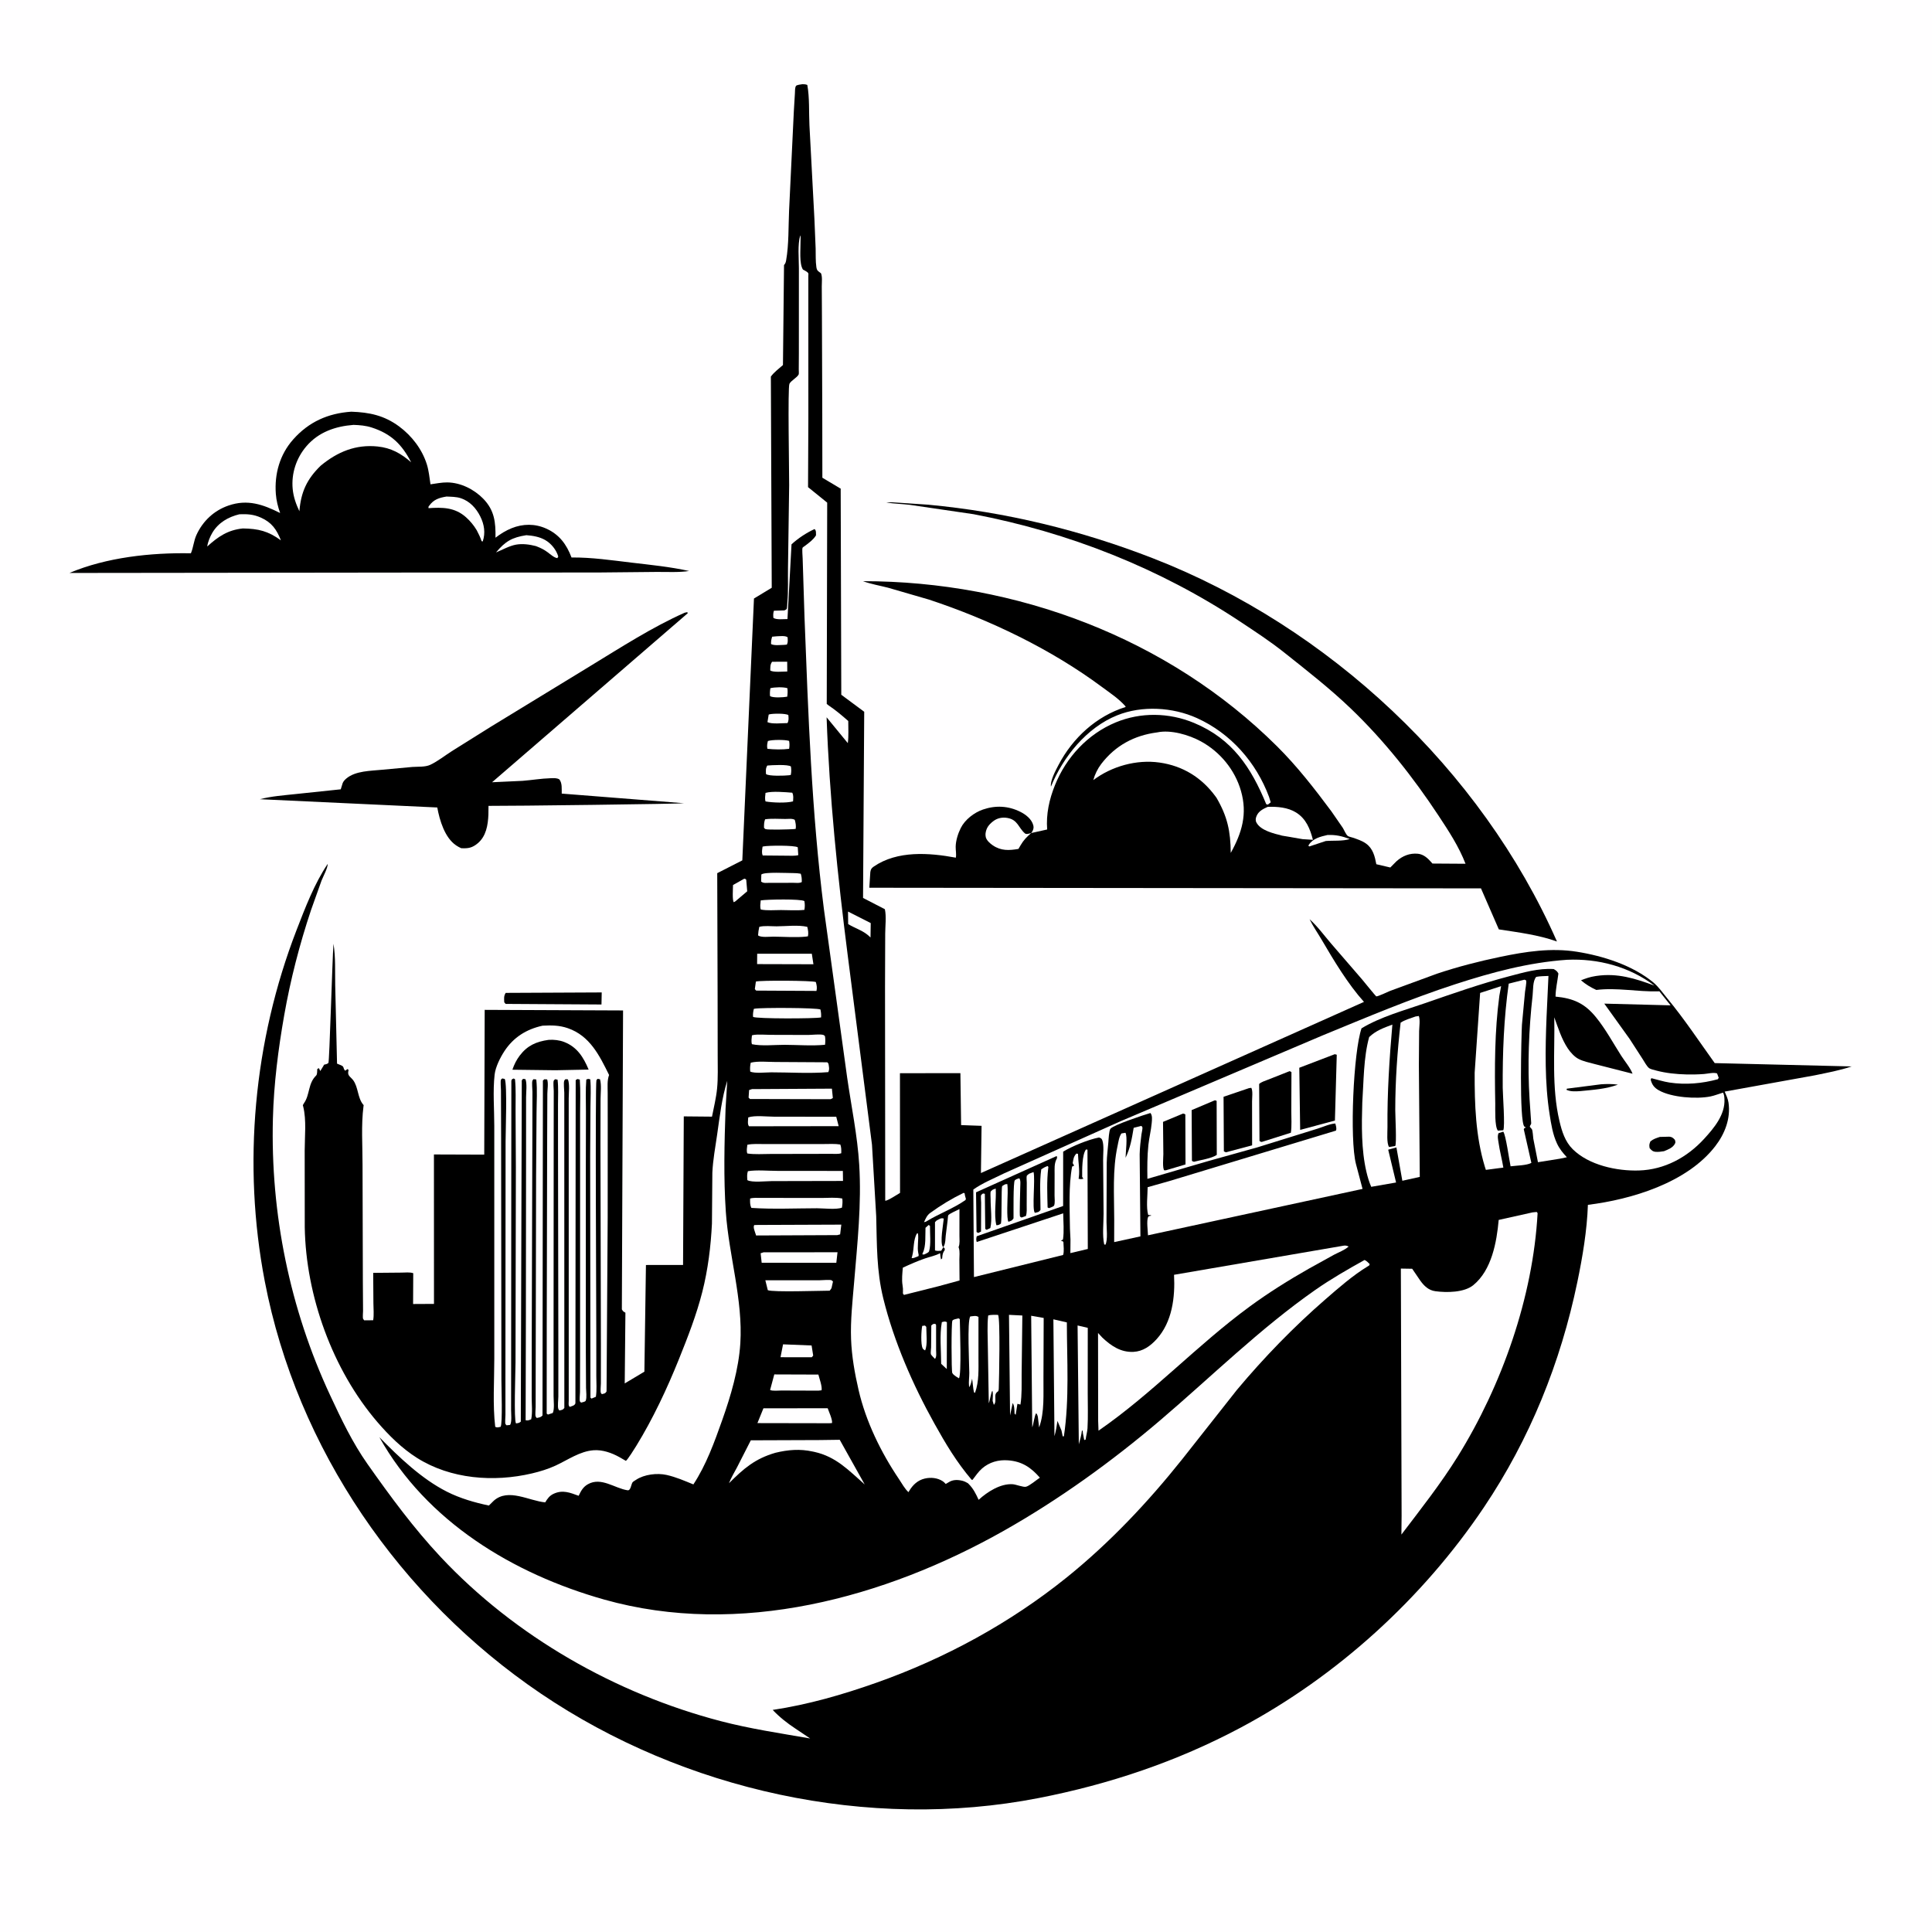 <svg version="1.1" xmlns="http://www.w3.org/2000/svg" style="display: block;" viewBox="0 0 2048 2048" width="1024" height="1024">
<path transform="translate(0,0)" fill="rgb(255,254,255)" d="M -0 -0 L 2048 0 L 2048 2048 L -0 2048 L -0 -0 z"/>
<path transform="translate(0,0)" fill="rgb(0,0,0)" d="M 536.071 1052.5 L 637.846 1052.02 L 637.593 1064.8 L 536 1064.18 L 534.544 1062.5 C 534.362 1058.67 533.898 1055.81 536.071 1052.5 z"/>
<path transform="translate(0,0)" fill="rgb(0,0,0)" d="M 725.804 649.5 L 728.499 648.898 L 729.08 650 L 521.618 829.217 L 553.912 827.726 C 563.795 826.96 573.696 825.235 583.599 824.95 C 586.915 824.855 589.907 824.492 592.909 826.163 C 596.122 830.176 595.343 836.291 595.461 841.24 L 725 851.454 C 723.8 852.164 538.354 854.447 517.832 854.257 L 517.732 863.685 C 517.238 874.591 515.371 886.361 506.5 893.86 C 500.684 898.777 496.264 899.552 488.882 899.12 C 486.991 898.305 485.242 897.322 483.536 896.173 C 471.458 888.04 466.022 869.579 463.528 855.962 L 275.524 847.198 C 287.78 844.013 300.949 843.076 313.5 841.725 L 361.204 836.707 L 363.278 830.033 C 364.105 828.096 365.579 826.562 367.167 825.224 C 376.876 817.045 392.989 817.191 405.156 815.961 L 437.21 812.997 C 443.172 812.577 450.756 813.262 456.169 810.7 C 464.091 806.95 471.538 800.982 478.943 796.249 L 520.403 770.298 L 626.502 705.535 C 658.41 686.125 691.633 664.654 725.804 649.5 z"/>
<path transform="translate(0,0)" fill="rgb(0,0,0)" d="M 372.393 436.416 C 391.6 437.065 407.311 440.386 423 451.985 C 436.548 462.002 447.464 476.202 452.508 492.36 C 454.581 499.002 455.291 506.505 456.336 513.392 C 462.091 512.598 468.38 511.311 474.176 511.379 C 488.355 511.547 502.543 518.699 512.297 528.715 C 524.216 540.954 525.494 553.752 525.236 569.987 C 530.678 565.846 535.98 562.489 542.345 559.922 C 554.263 555.114 567.066 554.971 578.916 560.281 C 592.831 566.517 600.599 577.032 605.827 590.961 C 627.071 590.752 648.447 593.909 669.512 596.414 C 689.723 598.817 710.659 600.853 730.504 605.289 C 719.287 606.993 706.864 606.155 695.491 606.273 L 633.287 606.88 L 431.959 606.936 L 73.628 607.364 C 112.864 590.784 160.023 585.714 202.349 586.526 C 205.002 580.314 205.316 573.443 208.291 566.966 C 215.03 552.295 226.827 541.205 242.173 535.909 C 262.408 528.925 278.819 534.748 296.946 543.818 C 294.625 537.251 292.919 530.557 292.4 523.595 C 290.824 502.453 296.52 481.949 310.717 465.904 C 327.29 447.174 347.749 438.093 372.393 436.416 z"/>
<path transform="translate(0,0)" fill="rgb(255,254,255)" d="M 557.944 567.325 C 564.781 567.83 571.694 568.944 577.75 572.357 C 584.24 576.014 589.797 582.889 591.802 590 L 590.786 591.66 C 587.214 591.125 583.351 587.466 580.398 585.32 C 576.799 582.703 573.461 580.966 569.347 579.379 L 567.917 578.835 C 561.295 577.119 553.845 576.127 547.041 577.334 C 540.038 578.576 532.414 582.884 525.788 585.616 C 535.633 573.847 542.735 569.679 557.944 567.325 z"/>
<path transform="translate(0,0)" fill="rgb(255,254,255)" d="M 473.302 526.356 C 478.272 526.589 483.753 526.543 488.5 528.128 C 497.997 531.297 504.72 538.686 509.103 547.433 C 513.32 555.849 514.798 564.923 511.701 573.983 L 510.5 573.652 C 509.184 569.549 507.388 565.961 505.399 562.158 C 502.305 556.925 498.402 552.224 493.855 548.195 C 482.024 537.713 468.887 537.69 454.224 538.686 C 454.257 536.819 453.951 537.491 454.811 536.279 C 459.653 529.459 465.333 527.69 473.302 526.356 z"/>
<path transform="translate(0,0)" fill="rgb(255,254,255)" d="M 253.82 545.14 C 262.208 544.832 268.721 545.199 276.539 548.681 C 288.116 553.837 293.287 561.375 297.783 572.796 C 284.358 562.983 273.908 560.405 257.387 560.181 C 241.514 561.8 231.217 568.838 219.696 579.299 C 220.225 574.662 222.712 568.765 225.09 564.759 C 231.483 553.988 241.992 547.982 253.82 545.14 z"/>
<path transform="translate(0,0)" fill="rgb(255,254,255)" d="M 374.734 450.401 C 381.428 450.633 387.589 451.108 394 453.173 C 414.555 459.792 426.055 471.049 435.844 490.04 C 425.122 480.688 414.643 474.78 400.295 473.299 C 376.995 470.892 357.659 479.018 339.987 493.625 C 325.328 507.806 318.98 521.625 317.371 541.954 C 313.771 534.353 311.072 526.788 310.264 518.385 C 308.675 501.867 314.105 485.547 324.821 473.01 C 337.679 457.968 355.634 451.863 374.734 450.401 z"/>
<path transform="translate(0,0)" fill="rgb(0,0,0)" d="M 1361.45 691.809 C 1346.65 680.009 1330.82 669.668 1315.07 659.214 C 1229.44 602.376 1132.93 564.295 1032.02 545.065 L 964.45 535.148 C 956.125 534.157 947.772 534.027 939.5 532.654 C 944.017 532.044 948.826 532.787 953.38 532.946 L 984 535.008 C 1066.28 542.724 1145.63 562.004 1222.56 591.962 C 1408.34 664.309 1570 815.25 1650.44 998.023 C 1630.57 990.941 1609.54 988.395 1588.83 985.18 L 1569.89 941.712 L 921.51 941.042 L 922.582 924.466 C 923.042 921.57 923.667 920.345 926.23 918.587 C 951.292 901.395 985.052 903.938 1013.23 909.17 C 1013.92 905.511 1012.99 901.27 1013.06 897.5 C 1013.17 891.077 1015.52 883.62 1018.39 877.849 C 1022.83 868.878 1032.57 861.376 1041.94 858.152 C 1055.35 853.535 1068.85 854.17 1081.62 860.577 C 1087.48 863.515 1093.65 868.3 1095.37 874.989 C 1096.01 877.484 1095.39 879.62 1094.02 881.776 L 1093.09 883.063 L 1110.04 879.291 C 1108.79 863.009 1112.25 847.342 1118.31 832.302 C 1130.22 802.707 1153.01 778.145 1182.59 765.828 C 1209.19 754.754 1239.23 755.322 1265.73 766.327 C 1306.21 783.133 1326.28 813.551 1342.28 852.5 L 1344 852.913 L 1347.02 850.5 L 1345.22 844.686 C 1331.62 808.111 1304.58 777.364 1268.81 761.197 C 1243.13 749.594 1210.59 747.671 1184.25 758.264 C 1151.94 771.26 1126.92 802.284 1114.03 833.858 C 1113.14 827.531 1119.12 816.542 1122.07 810.906 C 1137.07 782.277 1162.07 759.21 1193.17 749.433 L 1193.01 748.666 C 1185.92 740.612 1176.88 734.721 1168.32 728.362 C 1113.98 687.989 1049.05 656.887 984.947 635.649 L 941.279 622.974 C 932.47 620.73 923.285 619.172 914.745 616.069 C 1076.78 616.016 1238.08 676.11 1353.75 791.149 C 1375.17 812.45 1393.37 835.912 1411.37 860.107 L 1423.43 877.571 C 1424.85 879.849 1426.75 884.749 1428.84 886.24 C 1429.82 886.942 1432.53 887.459 1433.73 887.869 C 1438.59 889.523 1443.75 891.147 1447.96 894.159 C 1455.42 899.495 1457.35 907.639 1458.96 916.107 L 1473.78 919.577 L 1480.34 912.96 C 1486.71 907.28 1494.37 904.164 1503 905.005 C 1509.19 905.607 1513.65 909.876 1517.53 914.346 L 1518.42 915.392 L 1553.51 915.623 C 1546.56 897.518 1535.61 880.832 1524.96 864.687 C 1498.05 823.887 1467.29 785.02 1431.98 751.144 C 1409.89 729.959 1385.39 710.836 1361.45 691.809 z"/>
<path transform="translate(0,0)" fill="rgb(255,254,255)" d="M 1407.13 885.139 C 1416.3 884.794 1422.2 886.273 1430.83 889.356 C 1423.64 891.883 1413.11 890.825 1405.33 891.512 L 1388 897.264 L 1386.9 896.5 L 1387.36 895.614 C 1391.68 888.781 1399.76 886.831 1407.13 885.139 z"/>
<path transform="translate(0,0)" fill="rgb(255,254,255)" d="M 1044.67 884 C 1045.27 877.923 1048.05 874.211 1052.88 870.5 C 1057.3 867.105 1062.55 866.107 1068 867.071 C 1078.99 869.017 1079.63 877.633 1086.55 883.5 C 1088.03 884.75 1091.54 883.485 1093.09 883.063 C 1088.38 887.217 1085.04 890.52 1081.87 896 L 1079.59 899.894 C 1069.64 901.587 1061.08 902.062 1052.29 896.017 C 1049.49 894.088 1045.9 890.941 1044.99 887.5 C 1044.68 886.322 1044.7 885.195 1044.67 884 z"/>
<path transform="translate(0,0)" fill="rgb(255,254,255)" d="M 1343.87 855.282 C 1354.07 854.965 1365.04 855.803 1373.91 861.295 C 1384.54 867.874 1388.8 878.775 1391.75 890.228 L 1380.76 889.531 L 1359.07 885.817 C 1350.48 883.612 1336.34 880.437 1331.86 871.897 C 1330.62 869.534 1331.04 867.27 1332.05 864.902 C 1334.24 859.784 1339.07 857.443 1343.87 855.282 z"/>
<path transform="translate(0,0)" fill="rgb(255,254,255)" d="M 1226.67 776.368 C 1241.1 773.301 1260.34 778.983 1273 785.892 C 1293.33 796.988 1309.04 815.995 1315.46 838.354 C 1322.48 862.805 1316.57 882.67 1304.64 904.122 C 1304.45 881.252 1301.15 865.609 1289.6 845.788 L 1288.45 844.191 C 1273.79 824.217 1253.82 811.836 1229.18 808.341 C 1204.8 804.882 1178.51 812.237 1158.95 826.946 C 1160.58 820.864 1163.57 814.774 1167.4 809.771 C 1182.41 790.211 1202.47 779.502 1226.67 776.368 z"/>
<path transform="translate(0,0)" fill="rgb(0,0,0)" d="M 850.673 89.24 C 852.62 89.235 853.947 89.367 855.779 90.038 C 858.251 103.411 857.382 119.311 858.051 132.954 L 863.32 232.209 L 864.613 263.387 C 864.801 269.785 864.435 276.71 865.368 283.031 C 865.969 287.104 867.129 287.284 870.303 289.711 C 871.875 293.525 871.089 299.499 871.111 303.608 L 871.28 334.867 L 871.643 439.755 L 871.742 506.406 L 890.351 517.532 L 891.161 517.906 L 891.793 736.475 L 916.103 754.51 L 914.868 951.864 L 937.988 963.794 C 939.696 971.299 938.396 981.754 938.355 989.631 L 938.159 1045.9 L 938.379 1272.8 C 940.877 1273.08 951.248 1266.12 954.076 1264.53 L 953.983 1137.66 L 1018.06 1137.57 L 1018.82 1192.65 L 1040.5 1193.43 L 1039.83 1243.48 L 1445.87 1062.05 C 1428.75 1042.98 1413.95 1018.24 1400.98 996.11 C 1396.76 988.904 1391.83 981.919 1388.21 974.41 C 1396.68 981.971 1403.61 991.575 1411.01 1000.19 L 1443.85 1038.22 C 1444.96 1039.55 1458.47 1056.15 1458.85 1056.2 C 1460.7 1056.44 1470.95 1051.42 1473.33 1050.49 L 1523.13 1032.21 C 1545.2 1024.82 1567.63 1019.05 1590.4 1014.31 C 1617.31 1008.7 1644.28 1004.53 1671.72 1008.91 C 1699.59 1013.37 1730.68 1023.27 1752.73 1041.54 C 1758.15 1046.04 1762.73 1052.66 1767.22 1058.1 C 1785.52 1080.25 1800.97 1103.63 1817.67 1126.93 L 1962.82 1130.46 C 1950.22 1134.75 1936.65 1137.19 1923.64 1139.91 L 1828.23 1157.14 C 1829.86 1160.87 1831.68 1164.78 1832.28 1168.83 C 1834.74 1185.68 1828.38 1201.91 1818.19 1215.09 C 1788.32 1253.75 1729.7 1271.44 1683.24 1277.18 C 1682.32 1304.3 1677.56 1332.46 1672.05 1359 C 1654.29 1444.52 1621.76 1525.31 1572.97 1597.88 C 1508.13 1694.32 1417.63 1776.78 1314.95 1831.46 C 1247.5 1867.38 1175.76 1891.45 1100.87 1906.03 C 920.533 1941.16 725.02 1897.96 573.25 1795.21 C 424.195 1694.3 314.775 1535.78 280.668 1358.2 C 256.884 1234.36 268.874 1103.57 314.349 985.952 C 323.379 962.595 333.346 936.467 347.402 915.724 C 347.378 920.339 342.559 929.08 340.814 933.549 L 329.724 964.648 C 317.56 1001.03 307.896 1038.46 301.258 1076.25 C 294.924 1112.31 290.27 1148.86 289.3 1185.5 C 286.624 1286.55 307.244 1387.38 349.938 1479 C 361.633 1504.1 373.581 1529.24 389.596 1551.96 C 413.789 1586.27 438.38 1619.79 467.142 1650.48 C 546.075 1734.72 652.506 1795.33 763.857 1824.44 C 795.072 1832.6 827.036 1837.32 858.79 1842.85 L 843.254 1832.43 C 834.669 1826.79 826.115 1820.05 819.086 1812.58 C 856.657 1806.96 893.236 1796.39 929.008 1783.75 C 1001.56 1758.12 1070.59 1720.58 1130.63 1672.25 C 1176.22 1635.55 1216.87 1592.42 1253.29 1546.71 L 1311.26 1473.22 C 1339.98 1438.94 1371.25 1406.66 1405.02 1377.33 C 1418.95 1365.23 1434.1 1351.94 1449.87 1342.38 C 1451.8 1341.2 1451.1 1342.04 1451.95 1340 C 1450.24 1338.31 1448.74 1336.63 1446.5 1335.63 C 1428.79 1345.5 1410.78 1355.81 1394.16 1367.44 C 1335.21 1408.7 1284.28 1459.21 1229.66 1505.73 C 1178.49 1549.31 1122.42 1589.74 1063.88 1622.78 C 937.755 1693.96 783.584 1735.94 640.466 1695.6 C 544.05 1668.42 452.211 1613.02 402.147 1523.5 C 423.123 1544.8 446.936 1567.71 473.761 1581.26 C 487.675 1588.3 503.027 1592.75 518.229 1595.94 L 523.5 1590.75 C 538.913 1577.2 560.769 1591 577.939 1592.57 C 580.338 1588.62 582.492 1585.51 586.793 1583.5 C 596.376 1579.02 604.161 1582.21 613.385 1585.6 C 615.893 1580.42 618.038 1576.24 623.244 1573.32 C 637.347 1565.39 651.633 1577.71 665.228 1579.76 C 668.635 1580.28 668.91 1573.77 670.528 1571.32 C 671.013 1570.59 673.487 1569.16 674.235 1568.66 C 682.844 1562.9 696.58 1561.24 706.636 1563.5 C 716.659 1565.76 725.529 1569.68 735.007 1573.54 C 748.595 1552.93 757.382 1528.51 765.599 1505.32 C 774.696 1479.65 783.059 1451.3 784.777 1424 C 787.688 1377.75 772.585 1330.84 769.417 1284.78 C 766.946 1248.85 767.875 1211.51 769.114 1175.5 L 770.925 1145.69 C 765.161 1163.74 762.901 1183.98 760.2 1202.71 C 758.303 1215.87 755.712 1229.76 755.122 1243.02 L 754.69 1297.02 C 753.534 1321.16 750.462 1345.88 744.514 1369.32 C 738.302 1393.8 729.092 1417.4 719.678 1440.79 C 707.075 1472.12 692.126 1503.97 674.432 1532.78 C 673.136 1534.89 664.856 1548.19 663.413 1548.55 C 663.355 1548.56 657.206 1544.95 656.591 1544.61 C 648.39 1540.07 638.769 1536.64 629.262 1537.32 C 614.743 1538.36 601.982 1547.54 589.119 1553.5 C 581.086 1557.22 572.423 1559.88 563.816 1561.9 C 523.324 1571.4 477.65 1567.94 442.087 1545.46 C 426.046 1535.32 412.296 1521.71 399.992 1507.38 C 352.556 1452.1 324.237 1373.7 323.054 1300.93 L 322.979 1219.65 C 323.003 1204.84 324.98 1187.46 321.439 1173.12 L 321.016 1171.5 L 322.315 1169.3 C 328.577 1160.47 326.413 1148.49 335.115 1140.12 C 336.433 1138.85 336.151 1135.14 336.308 1133.24 L 338 1132.23 L 338.896 1134 L 339.5 1135.37 L 342.888 1129.82 L 343.5 1128.63 C 345.282 1128.2 346.722 1128.04 348.127 1126.76 C 349.225 1125.77 352.254 1017.3 353.509 1000.41 C 355.836 1014.53 355.033 1030.09 355.333 1044.4 L 357.276 1127.5 C 358.528 1128.06 362.772 1129.54 363.5 1130.48 C 364.762 1132.1 363.912 1133.18 366 1134.99 L 368.249 1133.3 L 369.5 1134.1 L 369.09 1136.5 C 368.6 1140.5 372.127 1142.01 374.386 1145.07 C 379.907 1152.57 378.971 1163.65 384.923 1170.84 L 385.5 1171.48 L 385.327 1172.61 C 382.73 1192.74 384.348 1214.4 384.304 1234.73 L 384.643 1359.28 L 384.851 1389.59 C 384.862 1391.43 384.315 1396.45 384.903 1398 C 385.145 1398.64 385.738 1399.07 386.155 1399.61 L 395.581 1399.52 C 396.541 1393.89 395.861 1387.26 395.827 1381.52 L 395.609 1349.29 L 425.457 1349.02 C 429.423 1349.02 434.362 1348.36 438.052 1349.63 L 437.895 1382.3 L 460.039 1382.19 L 459.991 1223.78 L 513.314 1223.96 L 513.791 1070.5 L 660.47 1071.12 L 659.195 1388 C 659.986 1389.42 660.379 1389.98 661.813 1390.86 L 662.962 1391.5 L 662.237 1466.49 L 683.077 1454.03 L 684.722 1340.95 L 724.07 1340.9 L 724.839 1183.41 L 754.744 1183.69 C 756.667 1173.88 759.166 1163.86 760.139 1153.91 C 761.264 1142.41 760.747 1130.52 760.781 1118.97 L 760.694 1057.03 L 760.295 925.599 L 786.885 912.028 L 799.238 634.453 L 818.072 623.046 L 817.15 399.206 C 820.502 394.531 825.661 390.761 829.966 386.957 L 831.093 281 C 832.527 279.328 832.947 278.186 833.331 276 C 836.301 259.081 835.69 240.373 836.464 223.208 L 841.5 117.906 L 842.635 99.067 C 842.793 96.688 842.543 93.344 843.684 91.217 C 844.403 89.878 849.087 89.549 850.673 89.24 z"/>
<path transform="translate(0,0)" fill="rgb(255,254,255)" d="M 972.003 1307.5 L 973.126 1307.49 C 973.991 1314.29 972.023 1321.73 973.441 1328.43 C 973.896 1330.57 973.823 1329.41 973.719 1331.5 L 968.656 1333.5 L 966.349 1333.69 L 966.583 1332.87 L 966.954 1331.5 C 969.13 1323.73 967.874 1314.43 972.003 1307.5 z"/>
<path transform="translate(0,0)" fill="rgb(255,254,255)" d="M 977.587 1405.5 L 980.502 1405.14 L 981.891 1406.5 C 981.879 1413.32 983.435 1425.48 980.645 1431.5 C 979.596 1430.81 978.653 1430.44 978.057 1429.26 C 975.865 1424.92 976.581 1410.35 977.587 1405.5 z"/>
<path transform="translate(0,0)" fill="rgb(255,254,255)" d="M 984.43 1298.5 L 985.818 1299.5 C 985.67 1307.17 987.076 1319.35 984.847 1326.42 C 984.373 1327.92 980.931 1329.12 979.5 1329.87 L 977.673 1329.64 L 978.182 1328.16 C 981.773 1320.91 980.684 1309.76 981.069 1301.5 L 984.43 1298.5 z"/>
<path transform="translate(0,0)" fill="rgb(255,254,255)" d="M 823.226 674.495 C 826.483 674.445 832.223 673.574 834.882 675.5 C 835.021 678.447 835.453 680.579 834.15 683.308 L 831.25 683.598 C 827.3 683.642 820.819 684.583 817.347 682.746 C 817.256 679.741 817.615 677.808 818.5 674.931 L 823.226 674.495 z"/>
<path transform="translate(0,0)" fill="rgb(255,254,255)" d="M 989.175 1403.5 L 991.428 1403.29 L 992.293 1404.5 L 992.314 1431.43 C 992.317 1434.53 993.048 1438.04 991.126 1440.5 C 990.111 1439.33 987.255 1436.79 986.78 1435.5 C 986.339 1434.31 986.98 1429.93 987.014 1428.34 L 987.21 1405.03 L 989.175 1403.5 z"/>
<path transform="translate(0,0)" fill="rgb(255,254,255)" d="M 818.412 701.5 L 834.468 701.426 L 834.547 711.821 C 830.237 711.81 819.658 712.974 816.5 710.698 C 816.658 706.839 816.276 704.781 818.412 701.5 z"/>
<path transform="translate(0,0)" fill="rgb(255,254,255)" d="M 816.633 729.5 C 821.302 728.408 830.093 728.078 834.67 729.5 C 835.075 732.697 834.93 735.322 834.5 738.51 C 830.532 739.273 819.631 739.969 816.271 737.922 C 815.983 734.875 816.154 732.527 816.633 729.5 z"/>
<path transform="translate(0,0)" fill="rgb(255,254,255)" d="M 814.831 757.5 L 815.653 757.218 C 819.323 756.282 832.793 756.095 835.679 758.005 C 835.955 761.219 836.304 763.503 834.785 766.5 C 829.164 766.507 818.378 767.819 813.532 765.5 L 814.831 757.5 z"/>
<path transform="translate(0,0)" fill="rgb(255,254,255)" d="M 813.986 785.5 C 818.309 784.038 832.201 783.951 836.5 785.38 C 837.016 788.522 836.992 790.633 836.5 793.78 C 829.592 794.722 820.43 794.564 813.5 793.763 C 812.805 790.649 813.291 788.518 813.986 785.5 z"/>
<path transform="translate(0,0)" fill="rgb(255,254,255)" d="M 788.867 931.5 C 790.311 931.615 789.55 931.387 791.031 932.5 L 792.077 944.804 L 779.452 955.5 L 777.867 956.381 C 776.068 954.502 777.023 941.532 777.023 938.161 L 788.867 931.5 z"/>
<path transform="translate(0,0)" fill="rgb(255,254,255)" d="M 992.919 1293.74 C 995.706 1292.41 997.414 1290.7 1000.43 1291.75 C 999.877 1297.93 996.203 1317.18 999.463 1321.63 L 999.948 1322.09 L 997.782 1325.81 C 995.333 1326.01 993.507 1326.28 991.131 1325.5 L 991.131 1295.53 L 992.919 1293.74 z"/>
<path transform="translate(0,0)" fill="rgb(255,254,255)" d="M 813.356 811.5 C 818.167 811.06 835.251 810.118 838.417 812.5 C 838.876 815.824 838.955 818.209 838.245 821.5 L 836.436 821.8 C 831.945 822.323 814.842 822.978 811.984 820.5 C 811.834 817.09 811.474 814.538 813.356 811.5 z"/>
<path transform="translate(0,0)" fill="rgb(255,254,255)" d="M 998.401 1401.5 C 1000.89 1400.97 1001.33 1400.44 1003.75 1401.5 L 1003.63 1451.23 L 997.69 1445.73 C 997.651 1431.75 995.865 1415.13 998.401 1401.5 z"/>
<path transform="translate(0,0)" fill="rgb(255,254,255)" d="M 811.48 840.5 C 818.61 838.426 832.125 839.709 839.818 840.294 C 841.365 843.253 840.843 846.28 840.666 849.5 C 833.553 851.432 818.895 850.894 811.5 849.562 C 810.594 846.585 811.182 843.544 811.48 840.5 z"/>
<path transform="translate(0,0)" fill="rgb(255,254,255)" d="M 898.943 966.294 L 923.016 978.505 L 922.775 993.77 C 915.782 986.517 907.393 984.623 899.084 979.588 L 898.943 966.294 z"/>
<path transform="translate(0,0)" fill="rgb(255,254,255)" d="M 811.017 868.5 C 817.802 867.466 825.555 868.14 832.446 868.136 C 835.506 868.134 839.808 867.446 842.5 869.056 C 843.441 872.538 843.927 875.016 843.5 878.616 L 841.5 878.885 C 837.758 879.218 814.173 879.864 811.5 878.895 C 810.833 878.654 810.428 877.965 809.892 877.5 C 809.845 874.175 809.879 871.646 811.017 868.5 z"/>
<path transform="translate(0,0)" fill="rgb(255,254,255)" d="M 1021.43 1264.5 L 1022.51 1264.84 C 1022.74 1266.45 1022.96 1267.91 1023.48 1269.45 C 1024.04 1271.09 1024 1270.01 1023.5 1272.07 C 1010.51 1281.15 995.552 1286.45 982.227 1294.59 L 981.5 1295.04 L 979.495 1295.56 C 981.204 1291.78 982.637 1288.22 986.116 1285.71 C 997.459 1277.53 1008.84 1270.57 1021.43 1264.5 z"/>
<path transform="translate(0,0)" fill="rgb(255,254,255)" d="M 808.343 897.5 L 809.165 897.258 C 814.027 896.191 842.404 895.917 845.663 898.187 L 846.204 906.5 C 842.322 907.474 837.713 907.044 833.694 907.066 L 808.5 906.845 C 807.148 903.529 807.941 901.021 808.343 897.5 z"/>
<path transform="translate(0,0)" fill="rgb(255,254,255)" d="M 830.067 1425.05 L 860.325 1426.27 L 862.026 1436.97 L 860.5 1438.75 L 827.377 1438.7 L 830.067 1425.05 z"/>
<path transform="translate(0,0)" fill="rgb(255,254,255)" d="M 840.957 925.503 C 843.726 925.497 846.113 925.687 848.839 926.172 C 849.834 929.31 849.999 931.719 849.919 935 C 847.454 936.425 844.179 935.823 841.336 935.824 L 815.75 935.837 C 812.422 935.827 809.483 936.584 806.816 934.5 L 807.041 927 C 810.452 924.08 835.009 925.549 840.957 925.503 z"/>
<path transform="translate(0,0)" fill="rgb(255,254,255)" d="M 806.377 954.5 L 806.726 954.426 C 812.885 953.422 849.02 952.718 852.7 955.203 C 853.26 958.61 853.267 961.088 852.698 964.5 C 844.698 965.401 835.893 964.697 827.811 964.699 C 821.001 964.701 813.157 965.457 806.5 964.135 C 805.396 961.319 806.143 957.506 806.377 954.5 z"/>
<path transform="translate(0,0)" fill="rgb(255,254,255)" d="M 1016.02 1397.5 L 1017.42 1398.35 C 1017.57 1406.67 1019.4 1457.52 1016.5 1461.04 L 1013.5 1459.19 C 1011.92 1458.03 1010.47 1457.17 1009.47 1455.44 C 1008.47 1453.7 1008.36 1402.82 1009.55 1400.03 C 1010.19 1398.52 1014.4 1397.96 1016.02 1397.5 z"/>
<path transform="translate(0,0)" fill="rgb(255,254,255)" d="M 804.883 982.5 C 810.053 981.037 817.757 981.958 823.207 981.938 C 833.064 981.901 846.29 980.25 855.76 982.5 C 856.611 986.157 857.166 988.781 856.462 992.5 L 854.49 992.83 C 843.405 993.981 831.048 992.954 819.882 992.89 C 815.912 992.867 806.38 994.054 803.586 991.5 C 803.769 988.337 804.171 985.588 804.883 982.5 z"/>
<path transform="translate(0,0)" fill="rgb(255,254,255)" d="M 802.65 1011 L 860.566 1011.02 L 862.272 1022.15 L 802.559 1021.99 L 802.65 1011 z"/>
<path transform="translate(0,0)" fill="rgb(255,254,255)" d="M 801.273 1040.5 C 805.417 1039.07 861.365 1039.38 864.834 1041 C 865.787 1044.55 866.29 1046.8 865.5 1050.42 L 801.5 1050.07 L 800.158 1048.5 L 801.273 1040.5 z"/>
<path transform="translate(0,0)" fill="rgb(255,254,255)" d="M 799.073 1069.5 L 799.991 1069.26 C 806.402 1068.01 866.586 1068.17 869.732 1070.14 C 870.354 1073.16 870.568 1075.43 870.37 1078.5 C 863.925 1079.92 801.74 1080.03 798.28 1077.95 C 797.976 1074.87 798.419 1072.47 799.073 1069.5 z"/>
<path transform="translate(0,0)" fill="rgb(255,254,255)" d="M 1028.49 1395.5 C 1031.66 1395.23 1034.48 1394.26 1037.22 1396 L 1037.22 1438.52 C 1037.19 1451.38 1038 1464.2 1033.55 1476.5 L 1032.5 1475.94 L 1031.85 1472.76 L 1030.5 1461.52 C 1029.74 1464.66 1029.09 1467.61 1027.58 1470.5 L 1027.19 1469 C 1026.72 1464.73 1027.54 1459.67 1027.5 1455.28 C 1027.43 1445.96 1025.12 1400.75 1028.49 1395.5 z"/>
<path transform="translate(0,0)" fill="rgb(255,254,255)" d="M 811.285 1357.12 L 868.496 1357.14 C 871.078 1357.14 879.902 1356.31 881.5 1357.15 C 882.094 1357.46 882.492 1358.05 882.988 1358.5 L 881.428 1365.5 C 880.86 1366.47 880.19 1367.29 879.5 1368.18 C 869.657 1368.2 819.448 1369.96 813.9 1367.64 L 811.285 1357.12 z"/>
<path transform="translate(0,0)" fill="rgb(255,254,255)" d="M 797.084 1097.5 L 799.082 1097.05 C 804.591 1096.3 811.167 1096.97 816.758 1096.98 L 856.633 1097.09 C 860.377 1097.1 869.796 1095.95 873 1097.14 C 873.599 1097.37 874 1097.94 874.5 1098.34 C 875.007 1101.6 874.953 1104.23 874.573 1107.5 C 860.827 1108.86 845.642 1107.6 831.756 1107.56 C 821.087 1107.54 807.372 1109.07 797.077 1106.9 C 796.146 1103.89 796.806 1100.59 797.084 1097.5 z"/>
<path transform="translate(0,0)" fill="rgb(255,254,255)" d="M 820.778 1456.94 L 867.515 1457.1 C 868.625 1461.46 871.652 1469.47 870.923 1473.76 L 867.5 1474.14 L 828.272 1474.01 C 825.448 1474 818.589 1474.74 816.347 1473.41 L 820.778 1456.94 z"/>
<path transform="translate(0,0)" fill="rgb(255,254,255)" d="M 809.386 1327.5 L 887.803 1327.44 L 886.529 1338.64 L 807.407 1338.58 L 806.303 1328.5 L 809.386 1327.5 z"/>
<path transform="translate(0,0)" fill="rgb(255,254,255)" d="M 795.809 1126.5 C 803.581 1124.58 813.566 1125.75 821.713 1125.74 L 877 1126.07 L 878.182 1127.5 C 878.742 1130.76 879.492 1133.36 878.036 1136.5 C 858.355 1138.15 837.31 1136.72 817.496 1136.72 C 811.901 1136.72 799.954 1138.13 795.262 1135.88 C 794.945 1132.45 795.085 1129.88 795.809 1126.5 z"/>
<path transform="translate(0,0)" fill="rgb(255,254,255)" d="M 793.164 1184.5 C 800.109 1182.08 812.98 1183.73 820.559 1183.73 L 886.466 1183.81 L 889.023 1193.78 L 794 1193.91 C 792.12 1191.65 793.04 1187.47 793.164 1184.5 z"/>
<path transform="translate(0,0)" fill="rgb(255,254,255)" d="M 797.16 1154.5 L 881.854 1154.02 L 882.862 1163.96 L 880.5 1165.2 L 795 1164.99 L 793.541 1163.5 L 794.091 1155.5 L 797.16 1154.5 z"/>
<path transform="translate(0,0)" fill="rgb(255,254,255)" d="M 1047.51 1394.5 C 1050.62 1393.49 1054.7 1393.86 1058 1393.82 C 1060.45 1397.49 1059.09 1461.18 1058.74 1471.66 C 1058.58 1476.15 1057.47 1474.34 1055.8 1477 C 1053.84 1480.1 1056.76 1486.12 1053.5 1489.16 L 1052.22 1484.97 C 1052.28 1481.65 1052.86 1477.45 1052 1474.26 C 1050.62 1475.31 1049.38 1484.89 1048.16 1487.5 L 1047.15 1427.5 C 1047.09 1416.66 1046.3 1405.27 1047.51 1394.5 z"/>
<path transform="translate(0,0)" fill="rgb(255,254,255)" d="M 803.401 1298.5 L 891.822 1298.16 L 890.583 1308.5 L 887.5 1309.28 L 801.521 1309.66 L 800.5 1306.65 C 799.754 1304.15 798.257 1300.93 799.5 1298.62 L 803.401 1298.5 z"/>
<path transform="translate(0,0)" fill="rgb(255,254,255)" d="M 792.214 1213.5 C 798.071 1212.24 804.514 1212.77 810.508 1212.75 L 841.782 1212.72 L 873.042 1212.73 C 878.861 1212.73 885.048 1212.28 890.781 1213.23 C 891.958 1216.4 891.834 1219.16 891.769 1222.5 C 888.47 1223.56 884.28 1223.1 880.811 1223.11 L 859.693 1223.17 L 817.072 1223.24 C 808.982 1223.24 800.185 1223.94 792.195 1222.74 C 791.111 1219.87 791.903 1216.5 792.214 1213.5 z"/>
<path transform="translate(0,0)" fill="rgb(255,254,255)" d="M 795.148 1270.5 C 798.781 1269.44 802.808 1269.84 806.576 1269.84 L 828.975 1269.84 L 870.871 1269.89 C 877.812 1269.9 886.126 1269.06 892.862 1270.5 C 893.315 1273.93 893.02 1276.74 892.5 1280.15 C 886.435 1282.5 872.864 1280.8 866.048 1280.81 C 843.065 1280.85 819.407 1281.98 796.5 1280.43 C 794.871 1277.05 795.072 1274.19 795.148 1270.5 z"/>
<path transform="translate(0,0)" fill="rgb(255,254,255)" d="M 792.778 1241.5 C 802.421 1239.97 813.919 1241.17 823.737 1241.17 L 893.466 1241.24 L 893.626 1251.86 L 818.008 1252.02 C 812.274 1252.03 796.858 1253.77 792.236 1251 C 791.965 1247.55 791.722 1244.83 792.778 1241.5 z"/>
<path transform="translate(0,0)" fill="rgb(255,254,255)" d="M 809.261 1492.87 L 877.374 1492.79 C 878.663 1496.51 882.647 1504.95 881.97 1508.5 L 879.25 1508.69 L 802.899 1508.55 L 809.261 1492.87 z"/>
<path transform="translate(0,0)" fill="rgb(255,254,255)" d="M 1142.28 1405.05 L 1153.08 1407.57 L 1153.03 1476.22 C 1153.02 1488.73 1153.51 1501.52 1152.8 1514 C 1152.58 1517.97 1151.27 1521.97 1150.85 1526 L 1149.33 1526.5 L 1147.96 1519.5 L 1147.69 1516.57 L 1146.88 1516.5 C 1146.3 1521.51 1144.95 1526.19 1143.59 1531.03 L 1142.28 1405.05 z"/>
<path transform="translate(0,0)" fill="rgb(255,254,255)" d="M 1069.57 1393.79 L 1083.73 1394.49 L 1082.97 1457.24 C 1082.9 1467.65 1083.37 1478.61 1081.72 1488.9 L 1079.96 1488.5 L 1078.5 1488.12 L 1076.67 1499.74 L 1075.47 1498.5 C 1075.25 1494.76 1075.52 1490.51 1073.5 1487.24 L 1070.71 1500.38 L 1069.57 1393.79 z"/>
<path transform="translate(0,0)" fill="rgb(255,254,255)" d="M 1093.09 1394.76 L 1106.35 1397.08 L 1106.11 1460.2 C 1105.9 1477.22 1107.47 1496.91 1101.5 1513.12 L 1100.45 1504.25 C 1100.2 1501.6 1100.08 1500.31 1098.5 1498.06 C 1096.72 1499.32 1095.61 1509.89 1094.2 1513 L 1093.09 1394.76 z"/>
<path transform="translate(0,0)" fill="rgb(255,254,255)" d="M 1116.63 1398.53 L 1130.91 1401.81 C 1130.97 1441.48 1133.71 1483.23 1127.77 1522.5 L 1126.5 1522.61 L 1125.22 1516.4 L 1120.95 1506.23 C 1120.19 1511.78 1119.33 1517.01 1117.77 1522.4 L 1116.63 1398.53 z"/>
<path transform="translate(0,0)" fill="rgb(255,254,255)" d="M 1151.19 1218.5 L 1152.76 1218.69 L 1153.12 1323.96 L 1134.64 1328.35 L 1134.75 1313.91 L 1134.19 1302.14 C 1133.99 1281.14 1132.6 1257.24 1136.5 1236.6 L 1138.65 1235.61 L 1137.1 1233 C 1137.92 1228.64 1137.89 1226.28 1141 1222.83 L 1142.71 1223.1 C 1142.89 1230.92 1144.69 1240.22 1143.62 1247.81 L 1143.35 1249.5 C 1145.58 1250.17 1146.16 1250 1148.47 1249.5 L 1147.15 1247.5 C 1147.06 1240.34 1146.97 1223.96 1151.19 1218.5 z"/>
<path transform="translate(0,0)" fill="rgb(255,254,255)" d="M 869.128 1526.52 L 890.142 1526.23 L 916.63 1573.6 C 899.781 1558.76 886.386 1544.19 863.342 1539.08 L 861.5 1538.69 C 847.995 1535.71 835.218 1536.77 821.929 1540.02 C 800.198 1546.33 788.33 1556.74 772.768 1572.26 C 774.96 1566.37 778.357 1561.15 781.207 1555.58 L 795.897 1526.79 L 869.128 1526.52 z"/>
<path transform="translate(0,0)" fill="rgb(255,254,255)" d="M 999.948 1322.09 L 1000.73 1320.59 C 1002.26 1317.43 1002.19 1313.19 1002.52 1309.73 L 1004.5 1293.87 C 1004.57 1293.35 1004.9 1288.57 1005.17 1288.25 C 1006.92 1286.14 1014.34 1283.18 1017.07 1281.68 L 1017.04 1309.78 C 1017.02 1313.59 1017.69 1318.54 1016.11 1322 L 1016.53 1323.3 C 1017.56 1326.76 1016.99 1331.61 1016.97 1335.26 L 1017.16 1357.37 L 994.829 1363.46 L 958.185 1372.67 C 956.884 1370.64 957.089 1371.68 957.173 1369.83 C 957.298 1367.04 957.179 1364.96 956.711 1362.22 C 955.764 1356.67 956.54 1349.41 957.037 1343.79 C 964.68 1340.23 972.531 1336.77 980.5 1334.02 C 985.951 1332.13 991.451 1331.19 996.579 1328.41 C 996.783 1330.68 996.989 1332.82 997.5 1335.05 L 998.73 1334 L 998.809 1332.92 C 999.104 1329.49 999.502 1327.83 1001.5 1325.04 L 1001.33 1323.18 L 999.948 1322.09 z"/>
<path transform="translate(0,0)" fill="rgb(255,254,255)" d="M 1209.87 1193.5 C 1210.25 1194.01 1210.85 1194.41 1211.01 1195.03 C 1211.33 1196.32 1210.18 1201.03 1209.98 1202.58 C 1209.07 1209.51 1208.26 1216.61 1208.09 1223.6 L 1208.9 1310.61 L 1181.06 1316.68 L 1181.12 1292.68 C 1181.11 1266.61 1179.12 1240.04 1184.71 1214.47 C 1185.66 1210.12 1186.19 1205.21 1188.76 1201.5 L 1193 1200.78 C 1195.41 1204.53 1193.26 1221.64 1193.15 1227.31 C 1198.31 1216.43 1199.75 1207.3 1201.74 1195.53 L 1209.87 1193.5 z"/>
<path transform="translate(0,0)" fill="rgb(255,254,255)" d="M 1628.48 1035.5 C 1632.67 1034.7 1637.17 1034.76 1641.43 1034.53 L 1639.41 1078.05 C 1638.06 1111.88 1637.38 1147.96 1642.68 1181.44 C 1644.33 1191.83 1645.97 1202.46 1650.45 1212.1 C 1653.14 1217.9 1656.66 1222.1 1660.93 1226.73 L 1653.43 1228.29 L 1630.29 1231.98 L 1625.37 1207.05 C 1624.99 1204.64 1624.89 1199 1623.85 1197 C 1623.64 1196.61 1621.76 1194.69 1621.73 1194.5 C 1621.54 1193.14 1623.19 1192.01 1623.14 1190.63 L 1621.41 1165.27 C 1619.12 1128.97 1620.58 1091.21 1624.64 1055.11 C 1625.29 1049.32 1624.62 1039.88 1628.48 1035.5 z"/>
<path transform="translate(0,0)" fill="rgb(255,254,255)" d="M 1615.97 1038.5 C 1616.58 1038.83 1617.56 1038.85 1617.79 1039.5 C 1618.42 1041.31 1616.81 1049.1 1616.59 1051.36 L 1613.32 1086.33 C 1612.77 1096.04 1610.2 1189.63 1616 1194.32 L 1617.58 1195.21 C 1615.57 1195.98 1616.3 1195.34 1615.26 1197 L 1623.32 1232.71 C 1618.42 1235.47 1607.15 1235.52 1601.28 1236.33 C 1599.89 1230.06 1596.16 1202.52 1593.5 1199.63 L 1588.5 1201.23 C 1587.12 1204.57 1588.02 1207.7 1588.51 1211.23 C 1589.75 1220.08 1592.13 1228.82 1593.61 1237.67 L 1575.08 1240.12 L 1574.02 1236.82 C 1564.21 1204.55 1563.07 1170.49 1563.21 1137 L 1569 1052.55 L 1591.24 1045.36 L 1589.39 1055.5 C 1584.31 1093.16 1584.33 1131.9 1585.03 1169.84 C 1585.14 1175.87 1584.27 1193.82 1587.77 1198.5 L 1593.5 1198.11 C 1595.6 1194.64 1593 1160.14 1592.95 1153.15 C 1592.71 1116.22 1594.15 1079.31 1599.31 1042.71 L 1615.97 1038.5 z"/>
<path transform="translate(0,0)" fill="rgb(255,254,255)" d="M 1500.58 1077.5 L 1504 1077 C 1505.6 1081 1504.42 1088.55 1504.33 1092.96 L 1504.06 1128.65 L 1505.02 1247.56 L 1486.54 1251.66 L 1480.26 1216.3 L 1471.55 1218.71 L 1479.9 1253.5 L 1453.56 1258.08 C 1451.31 1252.98 1449.7 1247.5 1448.43 1242.07 C 1442.98 1218.69 1443.35 1192.68 1444.08 1168.75 C 1445.61 1146.39 1445.36 1120.91 1451.38 1099.32 C 1458.76 1092.33 1466.64 1089.65 1475.97 1086.11 C 1472.82 1122.33 1470.46 1158.54 1470.77 1194.92 C 1470.81 1199.91 1469.71 1211.95 1472.5 1215.91 L 1479 1214.81 C 1480.62 1212.53 1479.03 1182.57 1479.03 1176.55 C 1479.06 1145.71 1481.22 1114.69 1484.71 1084.06 C 1489.32 1081.03 1495.41 1079.42 1500.58 1077.5 z"/>
<path transform="translate(0,0)" fill="rgb(255,254,255)" d="M 1424.66 1320.4 C 1426.73 1320.21 1427.72 1320.52 1429.6 1321.36 C 1425.44 1325.18 1419.05 1327.47 1414 1330.14 L 1387.56 1344.77 C 1365.77 1357.17 1344.81 1370.26 1324.58 1385.1 C 1268.83 1425.96 1221.42 1477.32 1164.46 1516.58 L 1164.1 1506.25 L 1163.96 1413 L 1168.53 1417.93 C 1177.87 1426.73 1188.12 1433.67 1201.5 1433.03 C 1211.53 1432.54 1219.4 1426.87 1225.93 1419.72 C 1242.68 1401.37 1245.77 1375.05 1244.53 1351.33 L 1424.66 1320.4 z"/>
<path transform="translate(0,0)" fill="rgb(255,254,255)" d="M 1624.57 1285.18 L 1629 1284.74 L 1629.92 1286 C 1625.05 1375.01 1592.1 1468.53 1545.21 1544 C 1527.37 1572.72 1505.99 1599.79 1485.55 1626.7 L 1485.76 1606.78 L 1484.97 1344.74 L 1496.99 1344.94 L 1505.5 1357.44 C 1509.57 1363.11 1514.32 1367.76 1521.5 1368.74 C 1533.46 1370.36 1552.03 1370.24 1561.76 1362.31 C 1581.3 1346.37 1586.57 1316.6 1588.68 1293.17 L 1624.57 1285.18 z"/>
<path transform="translate(0,0)" fill="rgb(255,254,255)" d="M 575.151 1087.26 C 584.638 1086.78 592.914 1086.8 601.986 1089.94 C 625.356 1098.04 635.511 1118.98 645.66 1139.55 C 643.473 1145.29 644.174 1152.34 644.176 1158.4 L 644.21 1191.06 L 644.174 1290.82 L 642.97 1475 C 641.526 1477.41 640.741 1477.1 638 1477.86 C 637.649 1477.41 637.173 1477.03 636.947 1476.5 C 636.262 1474.9 636.967 1468.64 636.971 1466.45 L 636.985 1427.35 L 636.5 1212.43 L 636.608 1165.02 C 636.629 1158.79 637.759 1149.94 636 1144.05 L 633.5 1143.62 C 633.089 1144.08 632.551 1144.45 632.267 1145 C 630.812 1147.8 632.08 1392.55 632.095 1416.86 L 632.11 1458.71 C 632.11 1465.84 632.787 1473.65 631.659 1480.65 L 627 1482.57 C 625.681 1481.28 625.903 1482.01 625.904 1480.57 L 625.595 1225.59 L 625.909 1173.15 C 625.969 1163.62 626.606 1153.67 625.714 1144.19 C 623.569 1143.56 623.555 1143.52 621.5 1144.37 C 620.595 1155.58 621.15 1167.19 621.121 1178.44 L 620.997 1238.71 L 621.017 1433.5 L 621.221 1471.19 C 621.26 1474.82 622.224 1481.42 620.896 1484.76 C 620.392 1486.03 617.306 1486.43 616 1486.82 C 615.582 1486.38 614.964 1486.07 614.746 1485.5 C 614.081 1483.77 614.807 1477.67 614.821 1475.61 L 614.928 1440.48 L 614.929 1243.3 L 614.933 1180.31 C 614.932 1168.41 615.492 1156.21 614.603 1144.36 L 612 1143.81 L 610.259 1145 L 609.957 1487.5 C 609.324 1490.03 606.189 1490.46 604 1491.36 C 602.199 1489.96 602.882 1487.24 602.878 1485.01 L 602.866 1210.1 L 602.861 1164.27 C 602.863 1158.75 604.067 1149.1 602 1144.17 L 599.5 1143.95 C 599.054 1144.46 598.42 1144.87 598.163 1145.5 C 597.194 1147.88 598.165 1155.45 598.165 1158.34 L 598.177 1209.74 L 598.219 1492.5 C 596.601 1494.72 595.602 1494.52 593 1495.17 C 592.615 1494.61 592.053 1494.14 591.845 1493.5 C 590.926 1490.65 591.862 1483.55 591.866 1480.36 L 591.886 1435.19 L 591.521 1216.73 L 591.5 1170.91 C 591.491 1162.19 592.047 1153.15 591.059 1144.5 L 588.5 1144.01 C 588.01 1144.51 587.295 1144.85 587.031 1145.5 C 586.199 1147.53 587.006 1153.83 586.999 1156.46 L 586.943 1199.84 L 586.801 1435.56 L 586.824 1480.02 C 586.832 1484.83 587.935 1493.65 585.981 1497.81 L 580.857 1499.5 L 579.513 1498.5 L 579.569 1404.5 L 580.022 1205.13 L 580.201 1159.63 C 580.225 1155.08 581.447 1148.36 580 1144.22 L 577 1144.07 L 575.5 1145.47 L 575.066 1500.5 C 573.058 1502.54 571.744 1502.5 569 1503.14 C 568.605 1502.59 568.059 1502.13 567.815 1501.5 C 567.148 1499.78 567.819 1493.69 567.82 1491.52 L 567.85 1454.78 L 568.278 1246.61 L 568.752 1179.61 C 568.805 1167.99 569.665 1155.82 568.5 1144.3 L 565.5 1143.97 C 565.14 1144.48 564.643 1144.92 564.419 1145.5 C 563.608 1147.61 564.41 1154.81 564.407 1157.39 L 564.337 1199.51 L 563.632 1431.37 L 563.608 1481.26 C 563.603 1488.63 564.606 1497.4 563.088 1504.5 C 560.491 1505.54 559.887 1506.01 557.184 1505.5 L 557.45 1395.83 L 557.656 1218.25 L 557.665 1163.22 C 557.664 1158.08 558.855 1148.46 557 1143.98 L 554.5 1143.6 C 552.653 1145.49 553.127 1145.06 553.107 1147.52 L 552.07 1507 C 550.06 1508.63 549.464 1508.45 547 1508.86 C 544.549 1505.75 546.426 1453.8 546.471 1444.43 L 546.843 1237.25 L 546.525 1177.38 C 546.452 1166.4 547.032 1154.9 545.91 1144 L 544.5 1143.25 C 541.635 1144.29 542.081 1145.18 542.055 1148.27 L 541.836 1449.06 L 541.777 1494.67 C 541.774 1498.56 542.81 1507.61 540.647 1510.5 L 537 1510.89 C 536.602 1510.43 536.064 1510.05 535.806 1509.5 C 535.184 1508.17 535.797 1501.69 535.796 1499.85 L 535.768 1460.85 L 535.948 1209.75 C 535.949 1199.6 537.787 1150.01 535.097 1143.79 L 532.5 1143.17 C 532.023 1143.61 531.36 1143.92 531.07 1144.5 C 530.315 1146.02 531.049 1153.78 531.046 1155.78 L 531.214 1206.49 L 531.514 1462.7 C 531.476 1469.62 532.883 1509.23 530.662 1512.5 C 528.315 1512.92 527.171 1513.58 524.951 1512.5 C 522.198 1489.23 523.982 1463.78 523.975 1440.26 L 523.964 1305.1 L 523.956 1193.53 C 523.96 1176.01 522.344 1156.46 524.317 1139.15 C 525.235 1131.1 530.183 1121.17 534.624 1114.36 C 544.317 1099.52 558.107 1090.99 575.151 1087.26 z"/>
<path transform="translate(0,0)" fill="rgb(0,0,0)" d="M 581.529 1102.3 C 586.975 1101.9 593.046 1102.58 598.146 1104.58 C 611.829 1109.94 618.548 1120.79 623.982 1133.81 L 588.774 1134.51 L 543.158 1133.95 C 545.004 1128.54 547.455 1123.51 550.94 1118.94 C 559.086 1108.26 568.448 1104.15 581.529 1102.3 z"/>
<path transform="translate(0,0)" fill="rgb(255,254,255)" d="M 848.271 249.5 C 848.94 250.743 848.537 254.697 848.564 256.202 C 848.707 264.138 847.01 279.243 851.158 285.79 C 852.915 286.712 854.66 287.513 856.166 288.825 C 857.389 289.89 856.857 291.052 856.863 292.534 L 856.898 443.757 L 856.558 516.39 L 876.856 532.814 L 876.385 746.225 L 878.347 747.757 C 885.903 752.845 892.349 758.283 899.192 764.299 C 899.167 771.973 899.714 780.176 898.722 787.766 L 876.234 760.364 C 879.17 844.278 887.91 928.722 898.531 1012 L 924.336 1213.36 L 928.81 1289.16 C 929.615 1319.2 929.06 1346.9 936.337 1376.45 C 947.595 1422.17 967.663 1468.03 990.521 1509.06 C 1002.48 1530.53 1013.93 1549.76 1029.95 1568.6 L 1030.93 1568.68 C 1034 1564.69 1037.18 1559.98 1040.98 1556.68 C 1048.81 1549.89 1058.37 1547.25 1068.54 1548.01 C 1083.38 1549.11 1092.9 1555.58 1102.31 1566.41 C 1098.81 1568.69 1091.21 1575.18 1087.56 1576.02 C 1084.68 1576.69 1076.97 1573.57 1073.5 1573.34 C 1060.43 1572.49 1046.63 1581.43 1037.38 1589.86 C 1034.5 1583.59 1031.79 1578 1026.86 1573.1 L 1025.94 1572.21 C 1024.07 1571.15 1022.2 1570.18 1020.09 1569.67 C 1014.9 1568.43 1010.01 1568.39 1005.45 1571.36 C 1004.48 1571.99 1003.53 1572.53 1002.5 1573.07 C 1001.56 1572.06 1000.66 1571.03 999.5 1570.26 C 993.89 1566.53 986.662 1565.81 980.217 1567.35 C 972.745 1569.13 967.582 1574.09 963.775 1580.46 L 963.021 1581.75 C 959.147 1578.32 955.977 1572.38 953.056 1568.06 C 933.85 1539.62 917.833 1506.9 910.099 1473.31 C 906.056 1455.76 902.834 1437.59 902.166 1419.58 C 901.425 1399.6 903.721 1379.35 905.385 1359.45 C 908.868 1317.8 913.38 1276.35 910.8 1234.5 C 908.901 1203.69 902.419 1172.77 898.022 1142.22 L 873.349 963.531 C 860.35 861.282 856.803 757.411 852.819 654.5 L 850.845 591.954 C 850.828 589.721 850.045 582.252 850.779 580.58 C 850.95 580.19 853.85 578.23 854.253 577.916 C 858.378 574.704 862.163 572.025 864.996 567.5 C 864.864 564.874 865.426 562.696 863.5 560.797 C 854.787 564.817 846.133 570.529 839.043 577.004 L 834.744 656.242 C 830.585 656.197 823.192 657.216 819.839 655 C 819.586 652.175 819.502 650.169 820.372 647.394 L 831.5 647.054 C 832.294 646.536 833.394 646.313 833.882 645.5 C 834.47 644.52 834.528 639.326 834.639 638.065 C 835.707 626.022 835.109 613.6 835.319 601.493 L 836.548 514.237 C 836.599 499.906 834.928 410.642 836.832 406.856 C 838.637 403.264 844.767 400.52 846.619 396.93 C 846.987 396.218 846.707 392.412 846.723 391.519 L 846.831 374.503 L 846.858 284.5 C 846.898 273.824 845.372 259.554 848.271 249.5 z"/>
<path transform="translate(0,0)" fill="rgb(255,254,255)" d="M 1661.1 1017.41 C 1694.25 1015.9 1727.21 1024.76 1753.75 1044.78 C 1733.56 1037.29 1714.63 1031.29 1692.56 1034.48 L 1691 1034.73 C 1685.56 1035.54 1680.98 1037.15 1675.9 1039.15 C 1681 1043.48 1686.09 1046.59 1692.15 1049.38 C 1714.07 1046.71 1735.67 1051.44 1757.45 1050.86 L 1759.01 1050.82 L 1770.9 1065.71 L 1700.62 1063.88 L 1727.44 1101.25 L 1741.34 1122.76 C 1743.03 1125.38 1745.66 1130.32 1748.02 1132.18 C 1749.61 1133.43 1753.87 1134.36 1755.83 1134.87 C 1765.96 1137.55 1777.07 1138.7 1787.5 1138.94 C 1793.81 1139.08 1800.09 1138.99 1806.38 1138.48 C 1810.35 1138.16 1816.54 1136.56 1820.17 1137.88 L 1821.9 1142.5 L 1821 1144.04 C 1804.14 1148.59 1786.99 1150.13 1769.66 1147.53 C 1763.21 1146.56 1756.84 1144.43 1750.5 1142.9 L 1749.78 1144.5 C 1751.29 1150.01 1753.54 1153.03 1758.59 1155.87 C 1771.93 1163.37 1798.36 1165.26 1813.19 1162.27 C 1817.73 1161.35 1822.06 1159.5 1826.5 1158.22 C 1827.71 1160.52 1827.85 1162.58 1827.98 1165.1 C 1828.86 1181.56 1816.99 1195.71 1806.5 1207.16 C 1788.41 1226.92 1764.46 1239.9 1737.4 1240.76 C 1713.96 1241.5 1684.33 1235.19 1667.16 1218.2 C 1658.97 1210.09 1655.66 1199.25 1653.09 1188.37 C 1644.61 1152.51 1648.31 1114.86 1647.6 1078.4 C 1651.69 1089.6 1655.34 1101.49 1662 1111.47 C 1664.63 1115.4 1668.72 1119.97 1672.88 1122.27 C 1678.1 1125.16 1684.98 1126.39 1690.7 1128.01 L 1730.58 1138.18 C 1728.11 1131.74 1722.26 1124.91 1718.5 1119.02 C 1709.78 1105.34 1701.97 1090.78 1691.7 1078.18 C 1679.7 1063.46 1667.62 1058.23 1648.93 1056.44 C 1649.03 1048.17 1650.99 1040.19 1651.97 1032 C 1650.43 1029.22 1649.63 1028.87 1647 1027.24 C 1630.78 1026.18 1614.71 1030.94 1599.16 1035.04 C 1569.26 1042.94 1540.19 1053.14 1511 1063.26 C 1488.53 1071.05 1463.69 1077.73 1443.28 1090.06 C 1434.66 1115.2 1430.57 1207.5 1437.37 1233.9 L 1444.36 1260.3 L 1216.91 1309.48 C 1216.77 1304.7 1215.25 1294.25 1217.01 1290.15 C 1217.58 1288.84 1219.23 1288.93 1220.5 1288.6 C 1219.61 1287.99 1220.16 1288.26 1218.53 1288.05 L 1217.11 1287.89 C 1214.83 1279.62 1216.51 1267.22 1216.55 1258.47 L 1239.5 1251.99 L 1416.19 1198.5 C 1417.16 1196.05 1416.09 1193.4 1415.5 1190.94 C 1409.49 1191.3 1402.25 1194.73 1396.37 1196.51 L 1332.84 1216.25 L 1280.73 1230.81 L 1216.29 1249.63 C 1216.09 1237.72 1216.1 1225.42 1217.35 1213.56 C 1218.16 1205.84 1220.18 1198.23 1220.86 1190.5 C 1221.16 1187.04 1221.75 1182.5 1219.5 1179.83 C 1212.84 1181.74 1180.6 1192.37 1177.1 1196.54 C 1175.56 1198.39 1175.13 1208.02 1174.93 1210.59 C 1174.35 1217.9 1173.34 1225.17 1173.18 1232.5 L 1172.94 1295.33 C 1172.93 1301.16 1174.5 1314.85 1171.73 1319.5 L 1170.5 1319.11 C 1168.36 1309.47 1169.85 1296.74 1169.84 1286.64 L 1169.35 1229.5 C 1169.3 1223.76 1170.42 1214.38 1168.6 1209.05 C 1167.79 1206.7 1167.11 1206.59 1165 1205.78 C 1153.67 1208 1136.71 1214.88 1127 1220.8 L 1126.96 1278.4 L 1035.37 1310.5 C 1034.84 1312.92 1034.6 1314.21 1035.38 1316.59 L 1127.03 1286.18 C 1127.14 1295.16 1128.14 1305.08 1126.81 1313.93 L 1124.5 1315.37 C 1126.52 1315.62 1125.6 1315.25 1127.25 1316.5 C 1127.35 1320.68 1128.23 1326.41 1126.94 1330.32 L 1032.43 1353.76 L 1031.76 1260.98 C 1041.54 1253.96 1053.8 1249.1 1064.59 1243.71 L 1188.15 1188.42 L 1402.36 1097.43 C 1448.63 1078.42 1495.12 1058.75 1542.74 1043.28 C 1581.48 1030.7 1620.31 1020.25 1661.1 1017.41 z"/>
<path transform="translate(0,0)" fill="rgb(0,0,0)" d="M 1697.24 1149.39 C 1703.38 1148.98 1708.94 1148.94 1715.05 1149.74 C 1701.92 1154.54 1689.07 1155.21 1675.24 1156.61 C 1670.6 1156.94 1664.76 1157.33 1660.5 1155.2 L 1661 1154.03 L 1697.24 1149.39 z"/>
<path transform="translate(0,0)" fill="rgb(0,0,0)" d="M 1759.48 1205.19 L 1769.5 1204.93 C 1772.3 1205.09 1773.66 1206.29 1775.5 1208.33 C 1775.84 1209.98 1776.36 1210.7 1775.53 1212.31 C 1773.27 1216.72 1768.24 1218.53 1763.93 1220.31 C 1761.1 1220.8 1757.86 1221.22 1755 1220.97 C 1751.88 1220.69 1750.67 1219.31 1748.69 1217.11 C 1748.12 1213.69 1748.22 1213.17 1749.5 1209.93 C 1752.55 1207.38 1755.74 1206.44 1759.48 1205.19 z"/>
<path transform="translate(0,0)" fill="rgb(0,0,0)" d="M 1253.88 1180.5 C 1255.5 1180.58 1254.6 1180.4 1256.5 1181.32 L 1256.69 1234.35 L 1236.1 1240.5 L 1234.19 1240.63 C 1232.05 1238.47 1233.18 1227.01 1233.2 1223.5 L 1232.85 1189.24 L 1253.88 1180.5 z"/>
<path transform="translate(0,0)" fill="rgb(0,0,0)" d="M 1287.43 1166.5 C 1288.69 1166.34 1287.92 1166.32 1289.69 1167 L 1289.84 1224.23 C 1284.3 1228.07 1272.52 1229.65 1265.79 1231.5 C 1264.41 1231.27 1265.2 1231.5 1263.5 1230.55 L 1263.19 1176.75 L 1287.43 1166.5 z"/>
<path transform="translate(0,0)" fill="rgb(0,0,0)" d="M 1323.9 1153.5 L 1326.43 1153.13 C 1328.25 1156.3 1327.23 1163.77 1327.24 1167.54 L 1327.3 1214.11 L 1299.5 1221.49 C 1298.76 1221.23 1298.06 1220.84 1297.35 1220.5 L 1297.02 1162.64 L 1323.9 1153.5 z"/>
<path transform="translate(0,0)" fill="rgb(0,0,0)" d="M 1366.96 1135.5 C 1368.05 1135.73 1367.32 1135.52 1368.99 1136.5 L 1368.84 1177.87 C 1368.82 1185.29 1369.45 1193.43 1368.38 1200.75 L 1337.5 1210.52 C 1336.17 1210.34 1337.01 1210.54 1335.12 1209.5 L 1334.75 1149.07 C 1337.1 1146.85 1340.97 1145.79 1343.98 1144.57 L 1366.96 1135.5 z"/>
<path transform="translate(0,0)" fill="rgb(0,0,0)" d="M 1119.99 1225.5 L 1120.38 1225.94 C 1120.52 1227.92 1120.75 1227.17 1120 1228.63 C 1117.35 1233.75 1117.98 1239.07 1117.93 1244.71 L 1117.87 1267.15 C 1117.88 1270.15 1118.5 1275.03 1117.46 1277.77 C 1116.95 1279.11 1113.37 1280.1 1112 1280.69 L 1110.5 1279.97 C 1110.18 1266.32 1109.52 1251.72 1111.17 1238.19 L 1111.33 1237 L 1110.5 1236.07 C 1107.89 1236.93 1106.07 1238.02 1103.79 1239.5 C 1101.73 1253.15 1103.03 1268.63 1102.97 1282.5 C 1101.17 1285.18 1100.06 1284.89 1097 1285.65 C 1093.74 1282.14 1097.59 1250.24 1095.61 1242.42 L 1091 1244.16 C 1090.85 1244.25 1088.62 1245.91 1088.44 1246.38 C 1087.94 1247.61 1088.43 1252.11 1088.42 1253.62 L 1088.33 1277.11 C 1088.31 1281 1088.73 1285.29 1087.5 1289 L 1082.91 1290.64 C 1082.35 1290.26 1081.6 1290.07 1081.24 1289.5 C 1080.56 1288.42 1081.49 1261.68 1081.52 1258.22 C 1081.54 1255.4 1082.19 1251.33 1080.5 1249.01 C 1078.66 1249.55 1077.23 1249.86 1075.75 1251.17 C 1073.94 1252.77 1074.47 1286.32 1074.38 1291.5 C 1072.62 1294.2 1071.94 1294.08 1069 1295.11 C 1066.82 1292.57 1068.15 1269.4 1068.17 1264.75 C 1068.22 1261.5 1068.21 1258.42 1067.79 1255.2 C 1065.93 1255.15 1065.45 1255.35 1063.79 1256.39 C 1063.31 1256.69 1062.72 1256.9 1062.37 1257.36 C 1061.28 1258.76 1062.15 1291.66 1061.05 1297 C 1059.24 1298.31 1058.44 1298.77 1056.19 1298.79 C 1053.36 1287.33 1056.31 1271.95 1055.5 1259.92 L 1052.5 1261.01 C 1052.39 1261.07 1050.36 1262.68 1050.23 1263 C 1049.65 1264.4 1050.1 1269.27 1050.09 1270.93 C 1050.01 1280.42 1051.9 1292.68 1049.8 1301.78 L 1045.91 1303.65 L 1044.4 1302.7 L 1043.98 1265.5 L 1042 1265.14 C 1041.33 1265.76 1040.41 1266.19 1040 1267 C 1039.49 1268.01 1040.05 1273.53 1040.06 1274.88 L 1039.93 1305.5 L 1037 1306.99 L 1035.18 1306 L 1034.64 1263.92 L 1119.99 1225.5 z"/>
<path transform="translate(0,0)" fill="rgb(0,0,0)" d="M 1414.9 1117.5 L 1417.02 1118.05 L 1415.07 1187.86 L 1378.22 1197.7 L 1377.31 1131.87 L 1414.9 1117.5 z"/>
</svg>